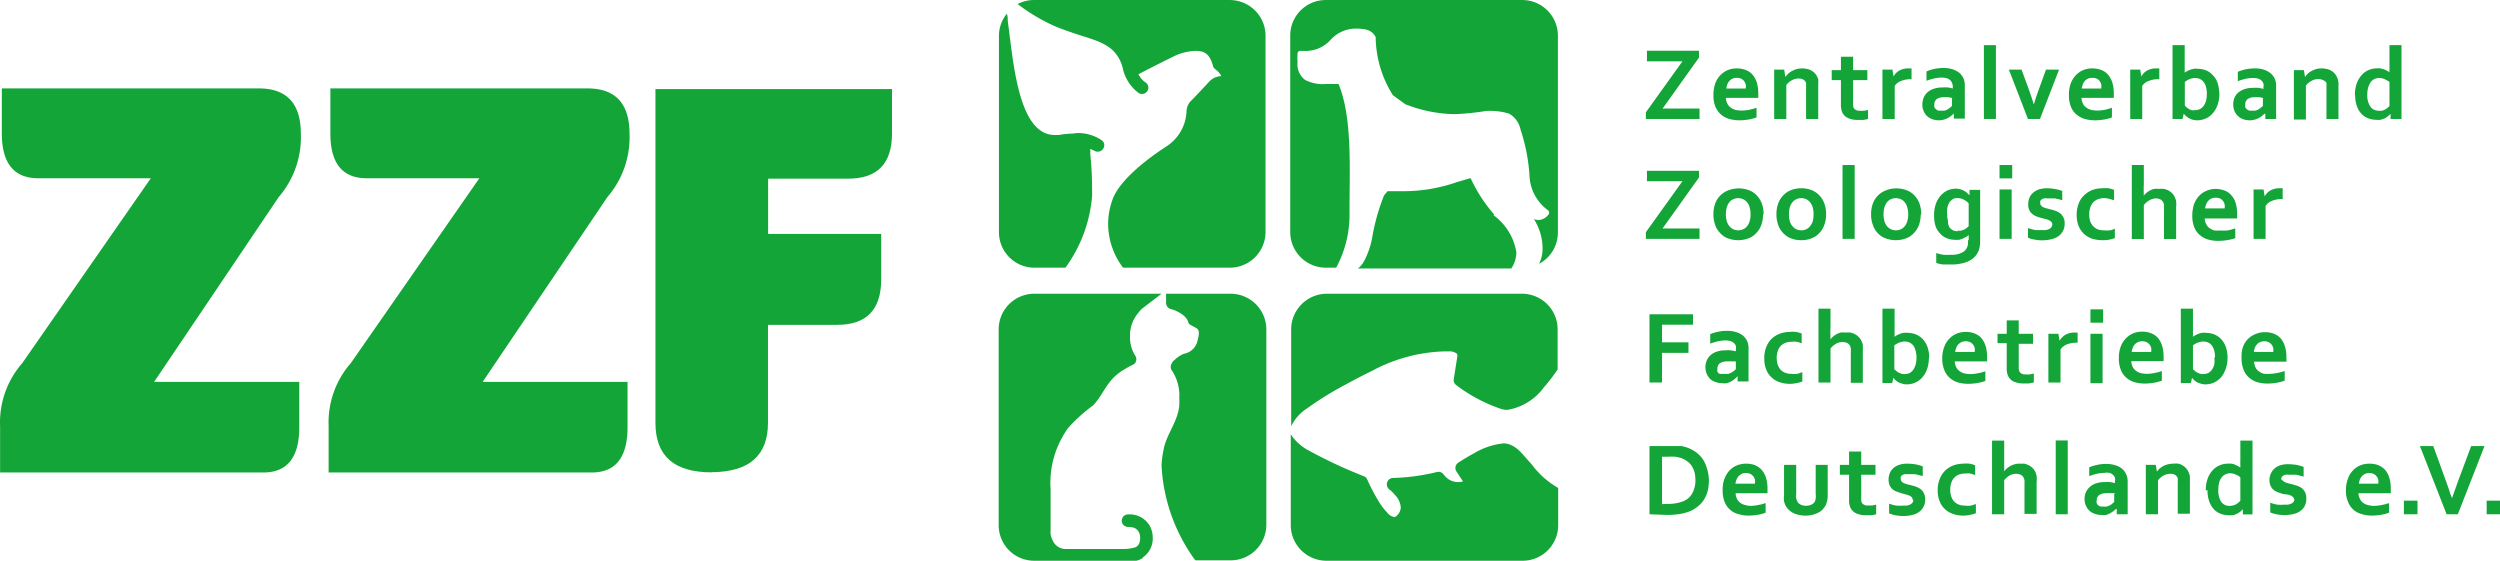 <?xml version="1.0" encoding="UTF-8" standalone="no"?>
<svg
   xmlns:dc="http://purl.org/dc/elements/1.1/"
   xmlns:cc="http://creativecommons.org/ns#"
   xmlns:rdf="http://www.w3.org/1999/02/22-rdf-syntax-ns#"
   xmlns:svg="http://www.w3.org/2000/svg"
   xmlns="http://www.w3.org/2000/svg"
   xmlns:sodipodi="http://sodipodi.sourceforge.net/DTD/sodipodi-0.dtd"
   xmlns:inkscape="http://www.inkscape.org/namespaces/inkscape"
   id="Ebene_1"
   data-name="Ebene 1"
   viewBox="0 0 250 56.062"
   version="1.1"
   sodipodi:docname="zzf-logo-n.svg"
   width="250"
   height="56.062"
   inkscape:version="0.92.3 (2405546, 2018-03-11)">
  <sodipodi:namedview
     pagecolor="#ffffff"
     bordercolor="#666666"
     borderopacity="1"
     objecttolerance="10"
     gridtolerance="10"
     guidetolerance="10"
     inkscape:pageopacity="0"
     inkscape:pageshadow="2"
     inkscape:window-width="1920"
     inkscape:window-height="1025"
     id="namedview1937"
     showgrid="false"
     fit-margin-top="0"
     fit-margin-left="0"
     fit-margin-right="0"
     fit-margin-bottom="0"
     inkscape:zoom="1.5331253"
     inkscape:cx="68.161422"
     inkscape:cy="17.516618"
     inkscape:window-x="2560"
     inkscape:window-y="27"
     inkscape:window-maximized="1"
     inkscape:current-layer="Ebene_1" />
  <defs
     id="defs1748">
    <style
       id="style1701">.cls-1{fill:none;}.cls-2{fill:#13a538;}.cls-3{clip-path:url(#clip-path);}.cls-4{fill:#fff;}.cls-5{clip-path:url(#clip-path-3);}.cls-6{clip-path:url(#clip-path-4);}.cls-7{clip-path:url(#clip-path-6);}.cls-8{clip-path:url(#clip-path-7);}.cls-9{clip-path:url(#clip-path-9);}.cls-10{clip-path:url(#clip-path-10);}.cls-11{clip-path:url(#clip-path-11);}.cls-12{clip-path:url(#clip-path-12);}.cls-13{clip-path:url(#clip-path-13);}.cls-14{clip-path:url(#clip-path-14);}.cls-15{clip-path:url(#clip-path-15);}.cls-16{clip-path:url(#clip-path-16);}.cls-17{clip-path:url(#clip-path-17);}.cls-18{clip-path:url(#clip-path-18);}</style>
  </defs>
  <g
     id="g2549"
     transform="matrix(1.335,0,0,1.335,0.009,-19.061)">
    <polygon
       id="polygon1750"
       points="123.28,23.19 123.28,22.69 126.02,18.87 123.36,18.87 123.36,18.08 127.26,18.08 127.26,18.59 124.53,22.41 127.3,22.41 127.3,23.19 "
       class="cls-2"
       style="fill:#13a538" />
    <path
       id="path1752"
       transform="translate(-1,-0.72)"
       d="m 131.07,20.83 a 0.73,0.73 0 0 0 -0.3,0.06 0.66,0.66 0 0 0 -0.23,0.17 0.76,0.76 0 0 0 -0.16,0.26 1,1 0 0 0 -0.07,0.31 h 1.45 a 1,1 0 0 0 0,-0.31 0.9,0.9 0 0 0 -0.13,-0.26 0.62,0.62 0 0 0 -0.22,-0.17 0.67,0.67 0 0 0 -0.3,-0.06 z m 0.36,2.45 a 3.51,3.51 0 0 0 0.55,-0.05 4.31,4.31 0 0 0 0.59,-0.16 v 0.72 a 2.46,2.46 0 0 1 -0.54,0.15 3.84,3.84 0 0 1 -0.76,0.07 2.94,2.94 0 0 1 -0.74,-0.1 1.68,1.68 0 0 1 -0.62,-0.33 1.7,1.7 0 0 1 -0.42,-0.58 2.26,2.26 0 0 1 -0.15,-0.87 2.68,2.68 0 0 1 0.14,-0.89 1.83,1.83 0 0 1 0.39,-0.62 1.74,1.74 0 0 1 0.56,-0.38 1.82,1.82 0 0 1 0.65,-0.12 1.93,1.93 0 0 1 0.65,0.11 1.25,1.25 0 0 1 0.51,0.33 1.55,1.55 0 0 1 0.34,0.59 2.75,2.75 0 0 1 0.12,0.86 c 0,0.12 0,0.23 0,0.32 h -2.43 a 1,1 0 0 0 0.12,0.44 0.71,0.71 0 0 0 0.25,0.29 1,1 0 0 0 0.36,0.17 2,2 0 0 0 0.44,0.05 z"
       class="cls-2"
       inkscape:connector-curvature="0"
       style="fill:#13a538" />
    <path
       id="path1754"
       transform="translate(-1,-0.72)"
       d="m 134.76,20.73 v 0 a 1.37,1.37 0 0 1 0.2,-0.23 1.15,1.15 0 0 1 0.28,-0.19 1.73,1.73 0 0 1 0.34,-0.14 1.84,1.84 0 0 1 0.41,-0.05 1.74,1.74 0 0 1 0.39,0.05 1,1 0 0 1 0.34,0.14 1,1 0 0 1 0.28,0.25 1.43,1.43 0 0 1 0.19,0.37 1.09,1.09 0 0 1 0,0.26 2.88,2.88 0 0 1 0,0.32 v 2.4 h -0.91 v -2.26 a 1.85,1.85 0 0 0 0,-0.25 0.9,0.9 0 0 0 0,-0.19 0.48,0.48 0 0 0 -0.21,-0.25 0.71,0.71 0 0 0 -0.34,-0.08 1,1 0 0 0 -0.51,0.13 1.19,1.19 0 0 0 -0.42,0.36 v 2.54 h -0.91 v -3.7 h 0.75 l 0.08,0.52 z"
       class="cls-2"
       inkscape:connector-curvature="0"
       style="fill:#13a538" />
    <path
       id="path1756"
       transform="translate(-1,-0.72)"
       d="m 140.92,23.91 a 2.56,2.56 0 0 1 -0.36,0.07 h -0.4 a 1.66,1.66 0 0 1 -0.76,-0.15 0.86,0.86 0 0 1 -0.42,-0.44 1.34,1.34 0 0 1 -0.09,-0.55 V 21 h -0.69 v -0.75 h 0.69 v -1 h 0.91 v 1 h 1.07 V 21 h -1.07 v 1.8 a 0.63,0.63 0 0 0 0.06,0.31 0.51,0.51 0 0 0 0.46,0.18 1.63,1.63 0 0 0 0.31,0 1.36,1.36 0 0 0 0.29,-0.06 v 0.75 z"
       class="cls-2"
       inkscape:connector-curvature="0"
       style="fill:#13a538" />
    <path
       id="path1758"
       transform="translate(-1,-0.72)"
       d="m 144.22,20.93 h -0.08 a 1.83,1.83 0 0 0 -0.73,0.13 1,1 0 0 0 -0.49,0.37 v 2.48 H 142 v -3.7 h 0.75 l 0.08,0.52 v 0 a 1.12,1.12 0 0 1 0.44,-0.45 1.38,1.38 0 0 1 0.67,-0.16 h 0.24 v 0.79 z"
       class="cls-2"
       inkscape:connector-curvature="0"
       style="fill:#13a538" />
    <path
       id="path1760"
       transform="translate(-1,-0.72)"
       d="m 147.25,22.34 -0.3,-0.06 a 1.94,1.94 0 0 0 -0.34,0 0.93,0.93 0 0 0 -0.53,0.13 0.47,0.47 0 0 0 -0.19,0.4 0.72,0.72 0 0 0 0,0.22 0.61,0.61 0 0 0 0.12,0.15 0.4,0.4 0 0 0 0.18,0.1 0.66,0.66 0 0 0 0.21,0 1.09,1.09 0 0 0 0.26,0 0.85,0.85 0 0 0 0.22,-0.09 l 0.19,-0.13 0.14,-0.13 v -0.56 z m 0.07,1.18 v 0 a 1,1 0 0 1 -0.18,0.16 1.42,1.42 0 0 1 -0.55,0.28 1.36,1.36 0 0 1 -0.36,0.05 1.53,1.53 0 0 1 -0.49,-0.08 1.22,1.22 0 0 1 -0.4,-0.24 1.05,1.05 0 0 1 -0.25,-0.37 1.15,1.15 0 0 1 -0.1,-0.5 1.32,1.32 0 0 1 0.11,-0.53 1.08,1.08 0 0 1 0.3,-0.4 1.41,1.41 0 0 1 0.47,-0.25 1.89,1.89 0 0 1 0.6,-0.09 2.94,2.94 0 0 1 0.44,0 2.45,2.45 0 0 1 0.36,0.08 v -0.15 a 0.7,0.7 0 0 0 -0.05,-0.25 0.48,0.48 0 0 0 -0.14,-0.22 0.76,0.76 0 0 0 -0.25,-0.15 1.4,1.4 0 0 0 -0.38,-0.05 2.51,2.51 0 0 0 -0.55,0.06 4,4 0 0 0 -0.6,0.18 v -0.7 a 2.91,2.91 0 0 1 0.59,-0.19 3.51,3.51 0 0 1 0.66,-0.07 2.17,2.17 0 0 1 0.71,0.1 1.76,1.76 0 0 1 0.51,0.27 1.31,1.31 0 0 1 0.3,0.41 1.27,1.27 0 0 1 0.1,0.52 v 1.39 c 0,0.25 0,0.46 0,0.63 0,0.17 0,0.34 0,0.47 h -0.82 v -0.39 z"
       class="cls-2"
       inkscape:connector-curvature="0"
       style="fill:#13a538" />
    <polygon
       id="polygon1762"
       points="148.6,17.66 149.5,17.66 149.5,23.19 148.6,23.19 "
       class="cls-2"
       style="fill:#13a538" />
    <path
       id="path1764"
       transform="translate(-1,-0.72)"
       d="m 155.23,20.21 -1.43,3.7 h -0.9 l -1.43,-3.7 h 0.95 l 0.52,1.42 c 0.14,0.39 0.28,0.79 0.4,1.19 v 0 q 0.15,-0.53 0.39,-1.17 l 0.52,-1.44 z"
       class="cls-2"
       inkscape:connector-curvature="0"
       style="fill:#13a538" />
    <path
       id="path1766"
       transform="translate(-1,-0.72)"
       d="m 157.7,20.83 a 0.75,0.75 0 0 0 -0.31,0.06 0.91,0.91 0 0 0 -0.23,0.17 0.93,0.93 0 0 0 -0.15,0.26 1.41,1.41 0 0 0 -0.08,0.31 h 1.46 a 1,1 0 0 0 0,-0.31 0.71,0.71 0 0 0 -0.13,-0.26 0.51,0.51 0 0 0 -0.21,-0.17 0.73,0.73 0 0 0 -0.3,-0.06 z m 0.36,2.45 a 3.51,3.51 0 0 0 0.55,-0.05 4.18,4.18 0 0 0 0.58,-0.16 v 0.72 a 2.19,2.19 0 0 1 -0.53,0.15 3.84,3.84 0 0 1 -0.76,0.07 2.94,2.94 0 0 1 -0.74,-0.1 1.68,1.68 0 0 1 -0.62,-0.33 1.47,1.47 0 0 1 -0.42,-0.58 2.26,2.26 0 0 1 -0.15,-0.87 2.45,2.45 0 0 1 0.14,-0.89 1.83,1.83 0 0 1 0.39,-0.62 1.64,1.64 0 0 1 0.56,-0.38 1.82,1.82 0 0 1 0.65,-0.12 1.93,1.93 0 0 1 0.65,0.11 1.25,1.25 0 0 1 0.51,0.33 1.7,1.7 0 0 1 0.34,0.59 2.75,2.75 0 0 1 0.12,0.86 c 0,0.12 0,0.23 0,0.32 h -2.42 a 1.14,1.14 0 0 0 0.11,0.44 0.81,0.81 0 0 0 0.26,0.29 1,1 0 0 0 0.36,0.17 2,2 0 0 0 0.44,0.05 z"
       class="cls-2"
       inkscape:connector-curvature="0"
       style="fill:#13a538" />
    <path
       id="path1768"
       transform="translate(-1,-0.72)"
       d="m 162.76,20.93 h -0.08 a 1.83,1.83 0 0 0 -0.73,0.13 1,1 0 0 0 -0.49,0.37 v 2.48 h -0.9 v -3.7 h 0.75 l 0.08,0.52 v 0 a 1.12,1.12 0 0 1 0.44,-0.45 1.38,1.38 0 0 1 0.67,-0.16 h 0.24 v 0.79 z"
       class="cls-2"
       inkscape:connector-curvature="0"
       style="fill:#13a538" />
    <path
       id="path1770"
       transform="translate(-1,-0.72)"
       d="m 166.3,22.05 a 2.08,2.08 0 0 0 -0.08,-0.6 0.91,0.91 0 0 0 -0.22,-0.38 0.74,0.74 0 0 0 -0.28,-0.18 1,1 0 0 0 -0.3,-0.05 1.19,1.19 0 0 0 -0.4,0.08 1.51,1.51 0 0 0 -0.37,0.22 v 1.77 l 0.13,0.13 0.17,0.12 a 0.85,0.85 0 0 0 0.22,0.09 0.86,0.86 0 0 0 0.24,0 0.8,0.8 0 0 0 0.39,-0.09 0.86,0.86 0 0 0 0.28,-0.26 1.39,1.39 0 0 0 0.17,-0.39 2.57,2.57 0 0 0 0.05,-0.5 z M 167.24,22 a 2.48,2.48 0 0 1 -0.15,0.89 1.8,1.8 0 0 1 -0.38,0.63 1.38,1.38 0 0 1 -0.53,0.37 1.52,1.52 0 0 1 -0.59,0.12 1.38,1.38 0 0 1 -0.37,-0.05 1.69,1.69 0 0 1 -0.3,-0.13 1.92,1.92 0 0 1 -0.21,-0.16 l -0.14,-0.15 v 0 l -0.09,0.39 h -0.75 c 0,-0.11 0,-0.24 0,-0.4 v -5.13 h 0.91 v 1.54 c 0,0.11 0,0.21 0,0.31 v 0.21 0 l 0.19,-0.12 0.22,-0.1 0.27,-0.07 a 1.36,1.36 0 0 1 0.29,0 1.83,1.83 0 0 1 0.61,0.11 1.46,1.46 0 0 1 0.51,0.35 1.53,1.53 0 0 1 0.37,0.59 2.63,2.63 0 0 1 0.13,0.83 z"
       class="cls-2"
       inkscape:connector-curvature="0"
       style="fill:#13a538" />
    <path
       id="path1772"
       transform="translate(-1,-0.72)"
       d="m 170.54,22.34 -0.3,-0.06 a 1.94,1.94 0 0 0 -0.34,0 0.93,0.93 0 0 0 -0.53,0.13 0.47,0.47 0 0 0 -0.19,0.4 0.72,0.72 0 0 0 0,0.22 0.44,0.44 0 0 0 0.12,0.15 0.4,0.4 0 0 0 0.18,0.1 0.66,0.66 0 0 0 0.21,0 1.17,1.17 0 0 0 0.26,0 0.85,0.85 0 0 0 0.22,-0.09 l 0.19,-0.13 0.14,-0.13 v -0.56 z m 0.07,1.18 v 0 a 1.45,1.45 0 0 1 -0.18,0.16 1.43,1.43 0 0 1 -0.24,0.16 1.66,1.66 0 0 1 -0.31,0.12 1.36,1.36 0 0 1 -0.36,0.05 1.64,1.64 0 0 1 -0.5,-0.08 1.28,1.28 0 0 1 -0.39,-0.24 1.23,1.23 0 0 1 -0.26,-0.37 1.38,1.38 0 0 1 0,-1 1.08,1.08 0 0 1 0.3,-0.4 1.41,1.41 0 0 1 0.47,-0.25 1.89,1.89 0 0 1 0.6,-0.09 2.94,2.94 0 0 1 0.44,0 2.78,2.78 0 0 1 0.36,0.08 v -0.15 a 0.7,0.7 0 0 0 0,-0.25 0.59,0.59 0 0 0 -0.14,-0.22 0.76,0.76 0 0 0 -0.25,-0.15 1.4,1.4 0 0 0 -0.38,-0.05 2.67,2.67 0 0 0 -0.56,0.06 4.29,4.29 0 0 0 -0.59,0.18 v -0.7 a 2.91,2.91 0 0 1 0.59,-0.19 3.51,3.51 0 0 1 0.66,-0.07 2.17,2.17 0 0 1 0.71,0.1 1.58,1.58 0 0 1 0.5,0.27 1.2,1.2 0 0 1 0.31,0.41 1.27,1.27 0 0 1 0.1,0.52 v 1.39 c 0,0.25 0,0.46 0,0.63 0,0.17 0,0.34 0,0.47 h -0.81 v -0.39 z"
       class="cls-2"
       inkscape:connector-curvature="0"
       style="fill:#13a538" />
    <path
       id="path1774"
       transform="translate(-1,-0.72)"
       d="m 173.68,20.73 v 0 a 1.37,1.37 0 0 1 0.2,-0.23 1.15,1.15 0 0 1 0.28,-0.19 1.73,1.73 0 0 1 0.34,-0.14 1.77,1.77 0 0 1 0.41,-0.05 1.74,1.74 0 0 1 0.39,0.05 1,1 0 0 1 0.34,0.14 1,1 0 0 1 0.28,0.25 1.43,1.43 0 0 1 0.19,0.37 2,2 0 0 1 0.05,0.26 3.11,3.11 0 0 1 0,0.32 v 2.4 h -0.9 v -2.26 c 0,-0.1 0,-0.18 0,-0.25 a 0.9,0.9 0 0 0 0,-0.19 A 0.48,0.48 0 0 0 175,21 a 0.71,0.71 0 0 0 -0.34,-0.08 1,1 0 0 0 -0.51,0.13 1.31,1.31 0 0 0 -0.43,0.36 v 2.54 h -0.9 v -3.7 h 0.75 l 0.08,0.52 z"
       class="cls-2"
       inkscape:connector-curvature="0"
       style="fill:#13a538" />
    <path
       id="path1776"
       transform="translate(-1,-0.72)"
       d="m 179.17,23.29 a 0.69,0.69 0 0 0 0.25,0 0.92,0.92 0 0 0 0.23,-0.09 0.91,0.91 0 0 0 0.19,-0.13 0.89,0.89 0 0 0 0.14,-0.13 v -1.8 a 2.12,2.12 0 0 0 -0.36,-0.21 1,1 0 0 0 -0.42,-0.09 0.89,0.89 0 0 0 -0.3,0.06 0.82,0.82 0 0 0 -0.28,0.19 1.29,1.29 0 0 0 -0.21,0.39 1.81,1.81 0 0 0 -0.09,0.62 1.47,1.47 0 0 0 0.22,0.87 0.73,0.73 0 0 0 0.63,0.32 z m -1.78,-1.15 a 2.61,2.61 0 0 1 0.13,-0.87 1.92,1.92 0 0 1 0.37,-0.64 1.37,1.37 0 0 1 0.52,-0.38 1.5,1.5 0 0 1 0.62,-0.13 1.36,1.36 0 0 1 0.29,0 l 0.25,0.07 0.22,0.1 0.19,0.12 v 0 a 1.22,1.22 0 0 1 0,-0.21 v -1.82 h 0.9 v 4.43 c 0,0.25 0,0.46 0,0.63 0,0.17 0,0.34 0,0.47 h -0.82 v -0.39 0 a 1.84,1.84 0 0 1 -0.2,0.19 1.43,1.43 0 0 1 -0.24,0.16 l -0.3,0.1 a 1.34,1.34 0 0 1 -0.35,0 1.58,1.58 0 0 1 -0.58,-0.11 1.36,1.36 0 0 1 -0.5,-0.33 1.58,1.58 0 0 1 -0.35,-0.58 2.45,2.45 0 0 1 -0.13,-0.85 z"
       class="cls-2"
       inkscape:connector-curvature="0"
       style="fill:#13a538" />
    <polygon
       id="polygon1778"
       points="123.28,32.17 123.28,31.67 126.02,27.85 123.36,27.85 123.36,27.07 127.26,27.07 127.26,27.57 124.53,31.39 127.3,31.39 127.3,32.17 "
       class="cls-2"
       style="fill:#13a538" />
    <path
       id="path1780"
       transform="translate(-1,-0.72)"
       d="m 132.12,31.05 a 1.64,1.64 0 0 0 -0.07,-0.52 0.91,0.91 0 0 0 -0.19,-0.38 0.8,0.8 0 0 0 -0.29,-0.23 1,1 0 0 0 -0.37,-0.08 0.87,0.87 0 0 0 -0.37,0.08 0.76,0.76 0 0 0 -0.3,0.23 1.23,1.23 0 0 0 -0.19,0.38 2,2 0 0 0 -0.07,0.52 2,2 0 0 0 0.07,0.52 1,1 0 0 0 0.2,0.37 0.8,0.8 0 0 0 0.29,0.23 0.91,0.91 0 0 0 0.37,0.08 0.87,0.87 0 0 0 0.37,-0.08 0.73,0.73 0 0 0 0.29,-0.23 0.87,0.87 0 0 0 0.19,-0.37 1.68,1.68 0 0 0 0.07,-0.52 z m 0.94,0 a 2.47,2.47 0 0 1 -0.13,0.79 1.66,1.66 0 0 1 -0.38,0.61 1.41,1.41 0 0 1 -0.58,0.4 2.22,2.22 0 0 1 -1.55,0 1.47,1.47 0 0 1 -0.58,-0.4 1.52,1.52 0 0 1 -0.37,-0.61 2.22,2.22 0 0 1 -0.13,-0.79 2.28,2.28 0 0 1 0.13,-0.8 1.67,1.67 0 0 1 1,-1 2.19,2.19 0 0 1 1.54,0 1.54,1.54 0 0 1 0.59,0.4 1.78,1.78 0 0 1 0.37,0.61 2.28,2.28 0 0 1 0.13,0.8 z"
       class="cls-2"
       inkscape:connector-curvature="0"
       style="fill:#13a538" />
    <path
       id="path1782"
       transform="translate(-1,-0.72)"
       d="m 136.84,31.05 a 2,2 0 0 0 -0.06,-0.52 1.24,1.24 0 0 0 -0.2,-0.38 0.8,0.8 0 0 0 -0.29,-0.23 0.91,0.91 0 0 0 -0.37,-0.08 0.87,0.87 0 0 0 -0.37,0.08 0.73,0.73 0 0 0 -0.29,0.23 1.06,1.06 0 0 0 -0.2,0.38 2,2 0 0 0 -0.06,0.52 2.06,2.06 0 0 0 0.06,0.52 1,1 0 0 0 0.2,0.37 0.8,0.8 0 0 0 0.29,0.23 0.91,0.91 0 0 0 0.37,0.08 0.87,0.87 0 0 0 0.37,-0.08 0.73,0.73 0 0 0 0.29,-0.23 1.18,1.18 0 0 0 0.2,-0.37 2.06,2.06 0 0 0 0.06,-0.52 z m 0.94,0 a 2.22,2.22 0 0 1 -0.13,0.79 1.78,1.78 0 0 1 -0.37,0.61 1.51,1.51 0 0 1 -0.59,0.4 2.07,2.07 0 0 1 -0.77,0.14 2.13,2.13 0 0 1 -0.78,-0.14 1.47,1.47 0 0 1 -0.58,-0.4 1.52,1.52 0 0 1 -0.37,-0.61 2.22,2.22 0 0 1 -0.13,-0.79 2.28,2.28 0 0 1 0.13,-0.8 1.78,1.78 0 0 1 0.37,-0.61 1.62,1.62 0 0 1 0.59,-0.4 2.07,2.07 0 0 1 0.77,-0.14 2.13,2.13 0 0 1 0.78,0.14 1.59,1.59 0 0 1 0.58,0.4 1.64,1.64 0 0 1 0.37,0.61 2.28,2.28 0 0 1 0.13,0.8 z"
       class="cls-2"
       inkscape:connector-curvature="0"
       style="fill:#13a538" />
    <polygon
       id="polygon1784"
       points="138.01,26.64 138.92,26.64 138.92,32.17 138.01,32.17 "
       class="cls-2"
       style="fill:#13a538" />
    <path
       id="path1786"
       transform="translate(-1,-0.72)"
       d="m 143.93,31.05 a 1.64,1.64 0 0 0 -0.07,-0.52 1,1 0 0 0 -0.19,-0.38 0.8,0.8 0 0 0 -0.29,-0.23 1,1 0 0 0 -0.38,-0.08 1,1 0 0 0 -0.37,0.08 0.8,0.8 0 0 0 -0.29,0.23 1.23,1.23 0 0 0 -0.19,0.38 2,2 0 0 0 -0.07,0.52 2,2 0 0 0 0.07,0.52 1.17,1.17 0 0 0 0.19,0.37 0.93,0.93 0 0 0 0.3,0.23 0.91,0.91 0 0 0 0.37,0.08 0.87,0.87 0 0 0 0.37,-0.08 0.8,0.8 0 0 0 0.29,-0.23 1,1 0 0 0 0.19,-0.37 1.68,1.68 0 0 0 0.07,-0.52 z m 0.94,0 a 2.47,2.47 0 0 1 -0.13,0.79 1.66,1.66 0 0 1 -0.38,0.61 1.47,1.47 0 0 1 -0.58,0.4 2.22,2.22 0 0 1 -1.55,0 1.51,1.51 0 0 1 -0.59,-0.4 1.62,1.62 0 0 1 -0.36,-0.61 2.22,2.22 0 0 1 -0.13,-0.79 2.28,2.28 0 0 1 0.13,-0.8 1.67,1.67 0 0 1 1,-1 2,2 0 0 1 0.76,-0.14 2.13,2.13 0 0 1 0.78,0.14 1.62,1.62 0 0 1 0.59,0.4 1.78,1.78 0 0 1 0.37,0.61 2.53,2.53 0 0 1 0.13,0.8 z"
       class="cls-2"
       inkscape:connector-curvature="0"
       style="fill:#13a538" />
    <path
       id="path1788"
       transform="translate(-1,-0.72)"
       d="m 147.65,32.27 a 0.75,0.75 0 0 0 0.26,0 l 0.23,-0.08 0.18,-0.12 0.14,-0.13 v -1.7 a 1,1 0 0 0 -0.36,-0.28 0.89,0.89 0 0 0 -0.45,-0.12 h -0.18 a 0.89,0.89 0 0 0 -0.19,0.07 1.19,1.19 0 0 0 -0.18,0.15 0.71,0.71 0 0 0 -0.15,0.22 1.59,1.59 0 0 0 -0.1,0.33 2,2 0 0 0 0,0.45 1.83,1.83 0 0 0 0.06,0.49 1,1 0 0 0 0.09,0.45 0.85,0.85 0 0 0 0.26,0.24 0.87,0.87 0 0 0 0.37,0.08 z m 0.81,0.72 V 32.8 a 1.34,1.34 0 0 0 0,-0.19 v 0 l -0.2,0.14 -0.24,0.12 a 1.84,1.84 0 0 1 -0.28,0.09 1.73,1.73 0 0 1 -0.32,0 1.66,1.66 0 0 1 -0.58,-0.11 1.22,1.22 0 0 1 -0.49,-0.33 A 1.59,1.59 0 0 1 146,32 a 2.43,2.43 0 0 1 -0.13,-0.86 2.57,2.57 0 0 1 0.13,-0.87 1.94,1.94 0 0 1 0.37,-0.63 1.55,1.55 0 0 1 0.51,-0.38 1.62,1.62 0 0 1 0.6,-0.13 1.23,1.23 0 0 1 0.61,0.15 1.26,1.26 0 0 1 0.43,0.36 v 0 -0.42 h 0.8 V 33 a 2.9,2.9 0 0 1 -0.05,0.56 1.52,1.52 0 0 1 -0.16,0.41 1.39,1.39 0 0 1 -0.31,0.37 1.89,1.89 0 0 1 -0.44,0.26 2.05,2.05 0 0 1 -0.53,0.15 3,3 0 0 1 -0.61,0.06 h -0.36 -0.33 l -0.29,-0.05 -0.21,-0.07 v -0.74 a 2.93,2.93 0 0 0 0.53,0.13 3.6,3.6 0 0 0 0.58,0 1.57,1.57 0 0 0 0.94,-0.23 0.81,0.81 0 0 0 0.33,-0.71 V 33 Z"
       class="cls-2"
       inkscape:connector-curvature="0"
       style="fill:#13a538" />
    <path
       id="path1790"
       transform="translate(-1,-0.72)"
       d="m 150.77,29.19 h 0.91 v 3.7 h -0.91 z m 0,-1.83 h 0.95 v 1 h -0.95 z"
       class="cls-2"
       inkscape:connector-curvature="0"
       style="fill:#13a538" />
    <path
       id="path1792"
       transform="translate(-1,-0.72)"
       d="m 154.73,31.82 a 0.29,0.29 0 0 0 -0.07,-0.19 0.59,0.59 0 0 0 -0.18,-0.13 0.92,0.92 0 0 0 -0.25,-0.09 l -0.3,-0.08 a 2.52,2.52 0 0 1 -0.39,-0.12 1.13,1.13 0 0 1 -0.32,-0.19 0.72,0.72 0 0 1 -0.22,-0.29 0.88,0.88 0 0 1 -0.08,-0.42 1.27,1.27 0 0 1 0.11,-0.54 1,1 0 0 1 0.3,-0.37 1.32,1.32 0 0 1 0.44,-0.23 2.19,2.19 0 0 1 0.53,-0.07 3.13,3.13 0 0 1 0.63,0.06 2.66,2.66 0 0 1 0.54,0.14 V 30 l -0.26,-0.08 c -0.1,0 -0.19,-0.05 -0.29,-0.06 h -0.28 -0.27 a 1.1,1.1 0 0 0 -0.27,0 0.49,0.49 0 0 0 -0.18,0.08 0.29,0.29 0 0 0 -0.1,0.12 0.32,0.32 0 0 0 0,0.14 0.27,0.27 0 0 0 0.07,0.2 0.4,0.4 0 0 0 0.18,0.13 1.21,1.21 0 0 0 0.25,0.08 l 0.26,0.07 a 3.18,3.18 0 0 1 0.38,0.11 1.11,1.11 0 0 1 0.34,0.18 0.91,0.91 0 0 1 0.25,0.3 0.94,0.94 0 0 1 0.1,0.47 1.2,1.2 0 0 1 -0.12,0.55 1.23,1.23 0 0 1 -0.33,0.39 1.5,1.5 0 0 1 -0.51,0.23 A 3.24,3.24 0 0 1 154,33 3,3 0 0 1 153.37,32.94 1.64,1.64 0 0 1 152.9,32.8 v -0.72 a 3.53,3.53 0 0 0 0.55,0.15 4.26,4.26 0 0 0 0.47,0 1.58,1.58 0 0 0 0.32,0 0.92,0.92 0 0 0 0.25,-0.08 0.42,0.42 0 0 0 0.16,-0.13 0.35,0.35 0 0 0 0.07,-0.2 z"
       class="cls-2"
       inkscape:connector-curvature="0"
       style="fill:#13a538" />
    <path
       id="path1794"
       transform="translate(-1,-0.72)"
       d="m 159.46,32.81 a 2.36,2.36 0 0 1 -1,0.18 2.67,2.67 0 0 1 -0.75,-0.11 1.79,1.79 0 0 1 -0.6,-0.35 1.69,1.69 0 0 1 -0.41,-0.59 2.17,2.17 0 0 1 -0.15,-0.84 2.27,2.27 0 0 1 0.17,-0.91 1.63,1.63 0 0 1 0.45,-0.62 1.79,1.79 0 0 1 0.61,-0.36 2.3,2.3 0 0 1 0.68,-0.11 2.42,2.42 0 0 1 0.47,0 2.32,2.32 0 0 1 0.42,0.12 V 30 l -0.36,-0.11 a 1.68,1.68 0 0 0 -0.4,-0.05 1.42,1.42 0 0 0 -0.42,0.07 1,1 0 0 0 -0.35,0.21 1.08,1.08 0 0 0 -0.24,0.39 1.59,1.59 0 0 0 -0.09,0.57 1.7,1.7 0 0 0 0.06,0.46 1.12,1.12 0 0 0 0.21,0.37 1,1 0 0 0 0.33,0.25 1.22,1.22 0 0 0 0.49,0.09 2.14,2.14 0 0 0 0.45,0 c 0.13,0 0.26,-0.08 0.38,-0.12 v 0.73 z"
       class="cls-2"
       inkscape:connector-curvature="0"
       style="fill:#13a538" />
    <path
       id="path1796"
       transform="translate(-1,-0.72)"
       d="m 161.57,28.87 v 0.47 a 2.9,2.9 0 0 1 0,0.34 v 0 c 0,-0.07 0.12,-0.14 0.19,-0.22 a 1.51,1.51 0 0 1 0.26,-0.18 1.34,1.34 0 0 1 0.32,-0.13 1.54,1.54 0 0 1 0.39,0 1.47,1.47 0 0 1 0.36,0 1.21,1.21 0 0 1 0.32,0.11 1.31,1.31 0 0 1 0.28,0.2 1,1 0 0 1 0.2,0.29 1.17,1.17 0 0 1 0.11,0.33 2.68,2.68 0 0 1 0,0.45 v 2.37 h -0.91 v -2.26 a 1.91,1.91 0 0 0 0,-0.28 0.48,0.48 0 0 0 -0.05,-0.19 0.49,0.49 0 0 0 -0.23,-0.24 0.74,0.74 0 0 0 -0.34,-0.07 1,1 0 0 0 -0.47,0.14 1.39,1.39 0 0 0 -0.42,0.36 v 2.54 h -0.9 v -5.54 h 0.9 v 1.51 z"
       class="cls-2"
       inkscape:connector-curvature="0"
       style="fill:#13a538" />
    <path
       id="path1798"
       transform="translate(-1,-0.72)"
       d="m 166.94,29.81 a 0.73,0.73 0 0 0 -0.3,0.06 0.66,0.66 0 0 0 -0.23,0.17 0.87,0.87 0 0 0 -0.16,0.26 1.41,1.41 0 0 0 -0.08,0.31 h 1.46 a 1,1 0 0 0 0,-0.31 0.64,0.64 0 0 0 -0.13,-0.26 0.51,0.51 0 0 0 -0.21,-0.17 0.67,0.67 0 0 0 -0.3,-0.06 z m 0.36,2.45 a 3.51,3.51 0 0 0 0.55,0 3.83,3.83 0 0 0 0.58,-0.16 v 0.73 a 2.28,2.28 0 0 1 -0.53,0.14 3.84,3.84 0 0 1 -0.76,0.07 2.55,2.55 0 0 1 -0.74,-0.1 1.61,1.61 0 0 1 -0.62,-0.33 1.47,1.47 0 0 1 -0.42,-0.58 2.26,2.26 0 0 1 -0.15,-0.87 2.68,2.68 0 0 1 0.14,-0.89 1.83,1.83 0 0 1 0.39,-0.62 1.56,1.56 0 0 1 0.56,-0.37 1.64,1.64 0 0 1 0.65,-0.13 1.93,1.93 0 0 1 0.65,0.11 1.18,1.18 0 0 1 0.51,0.34 1.44,1.44 0 0 1 0.34,0.58 2.79,2.79 0 0 1 0.12,0.86 c 0,0.13 0,0.23 0,0.32 h -2.43 a 1,1 0 0 0 0.12,0.44 0.71,0.71 0 0 0 0.25,0.29 1,1 0 0 0 0.36,0.17 2,2 0 0 0 0.44,0 z"
       class="cls-2"
       inkscape:connector-curvature="0"
       style="fill:#13a538" />
    <path
       id="path1800"
       transform="translate(-1,-0.72)"
       d="m 172,29.91 h -0.08 a 1.83,1.83 0 0 0 -0.73,0.13 1,1 0 0 0 -0.49,0.38 v 2.47 h -0.9 v -3.7 h 0.75 l 0.08,0.52 v 0 a 1.12,1.12 0 0 1 0.44,-0.45 1.38,1.38 0 0 1 0.67,-0.16 h 0.24 v 0.79 z"
       class="cls-2"
       inkscape:connector-curvature="0"
       style="fill:#13a538" />
    <polygon
       id="polygon1802"
       points="124.49,38.6 124.49,39.92 126.47,39.92 126.47,40.71 124.49,40.71 124.49,42.93 123.55,42.93 123.55,37.82 126.81,37.82 126.81,38.6 "
       class="cls-2"
       style="fill:#13a538" />
    <path
       id="path1804"
       transform="translate(-1,-0.72)"
       d="m 131,42.07 h -0.3 a 2,2 0 0 0 -0.34,0 1,1 0 0 0 -0.53,0.13 0.49,0.49 0 0 0 -0.19,0.41 0.51,0.51 0 0 0 0,0.22 0.42,0.42 0 0 0 0.11,0.15 0.51,0.51 0 0 0 0.25,0.02 0.66,0.66 0 0 0 0.21,0 1.09,1.09 0 0 0 0.26,0 l 0.22,-0.09 0.19,-0.13 0.14,-0.13 v -0.57 z m 0.07,1.19 v 0 a 1.45,1.45 0 0 1 -0.18,0.16 1.43,1.43 0 0 1 -0.24,0.16 1.66,1.66 0 0 1 -0.31,0.12 1.36,1.36 0 0 1 -0.36,0 1.3,1.3 0 0 1 -0.49,-0.09 1.05,1.05 0 0 1 -0.4,-0.23 1.26,1.26 0 0 1 -0.35,-0.87 1.29,1.29 0 0 1 0.11,-0.53 1.08,1.08 0 0 1 0.3,-0.4 1.25,1.25 0 0 1 0.47,-0.25 1.89,1.89 0 0 1 0.6,-0.09 2.94,2.94 0 0 1 0.44,0 l 0.36,0.07 v -0.14 a 0.75,0.75 0 0 0 0,-0.26 0.49,0.49 0 0 0 -0.14,-0.21 0.76,0.76 0 0 0 -0.25,-0.15 1.4,1.4 0 0 0 -0.38,-0.05 2.51,2.51 0 0 0 -0.55,0.06 4,4 0 0 0 -0.6,0.18 v -0.71 a 2.88,2.88 0 0 1 0.59,-0.18 2.84,2.84 0 0 1 0.66,-0.07 2.17,2.17 0 0 1 0.71,0.1 1.55,1.55 0 0 1 0.51,0.27 1.21,1.21 0 0 1 0.3,0.41 1.27,1.27 0 0 1 0.1,0.52 v 1.39 c 0,0.25 0,0.45 0,0.63 0,0.18 0,0.33 0,0.47 h -0.82 v -0.39 z"
       class="cls-2"
       inkscape:connector-curvature="0"
       style="fill:#13a538" />
    <path
       id="path1806"
       transform="translate(-1,-0.72)"
       d="m 136,43.57 a 1.77,1.77 0 0 1 -0.42,0.12 2.18,2.18 0 0 1 -0.52,0.06 2.27,2.27 0 0 1 -0.75,-0.12 1.51,1.51 0 0 1 -0.6,-0.35 1.49,1.49 0 0 1 -0.41,-0.59 2.09,2.09 0 0 1 -0.15,-0.83 2.16,2.16 0 0 1 0.17,-0.92 1.78,1.78 0 0 1 0.44,-0.62 1.91,1.91 0 0 1 0.62,-0.35 2.29,2.29 0 0 1 0.67,-0.11 2.45,2.45 0 0 1 0.48,0 2.58,2.58 0 0 1 0.42,0.12 v 0.74 a 1.9,1.9 0 0 0 -0.36,-0.12 1.78,1.78 0 0 0 -0.41,0 1.14,1.14 0 0 0 -0.41,0.07 1,1 0 0 0 -0.36,0.21 1,1 0 0 0 -0.24,0.38 1.64,1.64 0 0 0 -0.09,0.58 1.77,1.77 0 0 0 0.07,0.46 1.2,1.2 0 0 0 0.2,0.37 1,1 0 0 0 0.34,0.24 1.21,1.21 0 0 0 0.48,0.09 2,2 0 0 0 0.45,0 2.8,2.8 0 0 0 0.38,-0.13 v 0.74 z"
       class="cls-2"
       inkscape:connector-curvature="0"
       style="fill:#13a538" />
    <path
       id="path1808"
       transform="translate(-1,-0.72)"
       d="m 138.1,39.63 c 0,0.19 0,0.35 0,0.47 a 1.61,1.61 0 0 1 0,0.33 v 0 a 1.2,1.2 0 0 1 0.19,-0.21 1.51,1.51 0 0 1 0.26,-0.18 1.07,1.07 0 0 1 0.31,-0.13 1.62,1.62 0 0 1 0.4,0 2,2 0 0 1 0.35,0 1.61,1.61 0 0 1 0.33,0.12 1.05,1.05 0 0 1 0.27,0.2 0.9,0.9 0 0 1 0.21,0.29 1,1 0 0 1 0.11,0.32 3,3 0 0 1 0,0.45 v 2.38 h -0.9 v -2.28 a 2.16,2.16 0 0 0 0,-0.28 1.05,1.05 0 0 0 -0.05,-0.19 0.47,0.47 0 0 0 -0.23,-0.23 0.74,0.74 0 0 0 -0.34,-0.07 0.92,0.92 0 0 0 -0.49,0.13 1.47,1.47 0 0 0 -0.41,0.35 v 2.55 h -0.9 v -5.53 h 0.9 v 1.51 z"
       class="cls-2"
       inkscape:connector-curvature="0"
       style="fill:#13a538" />
    <path
       id="path1810"
       transform="translate(-1,-0.72)"
       d="m 144.55,41.78 a 1.7,1.7 0 0 0 -0.09,-0.59 0.91,0.91 0 0 0 -0.22,-0.39 0.75,0.75 0 0 0 -0.28,-0.17 1,1 0 0 0 -0.29,-0.05 1.24,1.24 0 0 0 -0.41,0.08 1.48,1.48 0 0 0 -0.37,0.21 v 1.78 a 0.77,0.77 0 0 0 0.13,0.12 0.83,0.83 0 0 0 0.18,0.13 l 0.21,0.09 a 1,1 0 0 0 0.63,-0.05 1,1 0 0 0 0.28,-0.26 1.39,1.39 0 0 0 0.17,-0.39 2,2 0 0 0 0.06,-0.51 z m 0.93,0 a 2.62,2.62 0 0 1 -0.14,0.88 2.09,2.09 0 0 1 -0.38,0.64 1.7,1.7 0 0 1 -0.53,0.37 1.61,1.61 0 0 1 -0.6,0.12 1.1,1.1 0 0 1 -0.37,-0.06 1.34,1.34 0 0 1 -0.3,-0.12 1.92,1.92 0 0 1 -0.21,-0.16 l -0.13,-0.15 v 0 l -0.09,0.39 H 142 c 0,-0.11 0,-0.24 0,-0.41 v -5.16 h 0.91 V 40 a 2,2 0 0 0 0,0.22 v 0 l 0.19,-0.12 0.22,-0.1 a 1.19,1.19 0 0 1 0.27,-0.07 1.39,1.39 0 0 1 0.3,0 1.81,1.81 0 0 1 0.6,0.11 1.49,1.49 0 0 1 0.52,0.35 1.64,1.64 0 0 1 0.36,0.59 2.33,2.33 0 0 1 0.13,0.83 z"
       class="cls-2"
       inkscape:connector-curvature="0"
       style="fill:#13a538" />
    <path
       id="path1812"
       transform="translate(-1,-0.72)"
       d="m 148.22,40.56 a 0.74,0.74 0 0 0 -0.31,0.07 0.76,0.76 0 0 0 -0.23,0.17 0.79,0.79 0 0 0 -0.15,0.25 1.09,1.09 0 0 0 -0.08,0.31 h 1.46 a 1.06,1.06 0 0 0 0,-0.31 0.75,0.75 0 0 0 -0.13,-0.25 0.68,0.68 0 0 0 -0.21,-0.17 0.73,0.73 0 0 0 -0.3,-0.07 z m 0.36,2.46 a 2.64,2.64 0 0 0 0.55,-0.06 3.1,3.1 0 0 0 0.58,-0.15 v 0.72 a 3.19,3.19 0 0 1 -0.54,0.15 4.54,4.54 0 0 1 -0.75,0.07 3.08,3.08 0 0 1 -0.75,-0.1 1.64,1.64 0 0 1 -0.61,-0.33 1.51,1.51 0 0 1 -0.42,-0.59 2.22,2.22 0 0 1 -0.16,-0.87 2.39,2.39 0 0 1 0.15,-0.88 1.69,1.69 0 0 1 0.39,-0.62 1.64,1.64 0 0 1 0.56,-0.38 1.82,1.82 0 0 1 0.65,-0.12 1.74,1.74 0 0 1 0.65,0.11 1.32,1.32 0 0 1 0.51,0.33 1.68,1.68 0 0 1 0.33,0.59 2.75,2.75 0 0 1 0.12,0.86 3.11,3.11 0 0 1 0,0.32 h -2.42 a 1.14,1.14 0 0 0 0.11,0.44 0.89,0.89 0 0 0 0.25,0.29 1.19,1.19 0 0 0 0.36,0.17 2.14,2.14 0 0 0 0.45,0.05 z"
       class="cls-2"
       inkscape:connector-curvature="0"
       style="fill:#13a538" />
    <path
       id="path1814"
       transform="translate(-1,-0.72)"
       d="m 153.34,43.65 -0.37,0.07 h -0.39 a 1.7,1.7 0 0 1 -0.77,-0.15 0.88,0.88 0 0 1 -0.41,-0.44 1.37,1.37 0 0 1 -0.09,-0.55 V 40.7 h -0.69 V 40 h 0.69 v -1 h 0.9 v 1 h 1.07 v 0.75 h -1.07 v 1.79 a 0.63,0.63 0 0 0 0.07,0.32 0.48,0.48 0 0 0 0.45,0.18 1.55,1.55 0 0 0 0.31,0 l 0.3,-0.06 v 0.75 z"
       class="cls-2"
       inkscape:connector-curvature="0"
       style="fill:#13a538" />
    <path
       id="path1816"
       transform="translate(-1,-0.72)"
       d="m 156.63,40.67 h -0.07 a 2,2 0 0 0 -0.73,0.12 1.05,1.05 0 0 0 -0.49,0.38 v 2.48 h -0.91 V 40 h 0.75 l 0.09,0.52 v 0 a 1.27,1.27 0 0 1 0.44,-0.45 1.32,1.32 0 0 1 0.68,-0.16 h 0.23 v 0.8 z"
       class="cls-2"
       inkscape:connector-curvature="0"
       style="fill:#13a538" />
    <path
       id="path1818"
       transform="translate(-1,-0.72)"
       d="m 157.58,40 h 0.91 v 3.7 h -0.91 z m 0,-1.83 h 0.95 v 1 h -0.95 z"
       class="cls-2"
       inkscape:connector-curvature="0"
       style="fill:#13a538" />
    <path
       id="path1820"
       transform="translate(-1,-0.72)"
       d="m 161.44,40.56 a 0.74,0.74 0 0 0 -0.31,0.07 0.76,0.76 0 0 0 -0.23,0.17 0.79,0.79 0 0 0 -0.15,0.25 1.09,1.09 0 0 0 -0.08,0.31 h 1.46 a 1.06,1.06 0 0 0 0,-0.31 0.75,0.75 0 0 0 -0.13,-0.25 0.68,0.68 0 0 0 -0.21,-0.17 0.73,0.73 0 0 0 -0.3,-0.07 z M 161.8,43 a 2.64,2.64 0 0 0 0.55,-0.06 3.1,3.1 0 0 0 0.58,-0.15 v 0.72 a 3.19,3.19 0 0 1 -0.54,0.15 4.54,4.54 0 0 1 -0.75,0.07 3.08,3.08 0 0 1 -0.75,-0.1 1.64,1.64 0 0 1 -0.61,-0.33 1.51,1.51 0 0 1 -0.42,-0.59 2.22,2.22 0 0 1 -0.15,-0.87 2.39,2.39 0 0 1 0.14,-0.88 1.83,1.83 0 0 1 0.39,-0.62 1.64,1.64 0 0 1 0.56,-0.38 1.82,1.82 0 0 1 0.65,-0.12 1.74,1.74 0 0 1 0.65,0.11 1.32,1.32 0 0 1 0.51,0.33 1.68,1.68 0 0 1 0.33,0.59 2.75,2.75 0 0 1 0.12,0.86 3.11,3.11 0 0 1 0,0.32 h -2.42 a 1.14,1.14 0 0 0 0.11,0.44 0.89,0.89 0 0 0 0.25,0.29 1.19,1.19 0 0 0 0.36,0.17 2.14,2.14 0 0 0 0.45,0.05 z"
       class="cls-2"
       inkscape:connector-curvature="0"
       style="fill:#13a538" />
    <path
       id="path1822"
       transform="translate(-1,-0.72)"
       d="m 166.91,41.78 a 1.72,1.72 0 0 0 -0.08,-0.59 1,1 0 0 0 -0.22,-0.39 0.75,0.75 0 0 0 -0.28,-0.17 1,1 0 0 0 -0.29,-0.05 1.24,1.24 0 0 0 -0.41,0.08 1.48,1.48 0 0 0 -0.37,0.21 v 1.78 a 0.77,0.77 0 0 0 0.13,0.12 0.83,0.83 0 0 0 0.18,0.13 l 0.21,0.09 a 1,1 0 0 0 0.63,-0.05 1,1 0 0 0 0.28,-0.26 1.39,1.39 0 0 0 0.17,-0.39 2,2 0 0 0 0,-0.51 z m 0.94,0 a 2.39,2.39 0 0 1 -0.15,0.88 1.89,1.89 0 0 1 -0.37,0.64 1.7,1.7 0 0 1 -0.53,0.37 1.61,1.61 0 0 1 -0.6,0.12 1.1,1.1 0 0 1 -0.37,-0.06 1.17,1.17 0 0 1 -0.3,-0.12 1.92,1.92 0 0 1 -0.21,-0.16 l -0.13,-0.15 v 0 l -0.09,0.39 h -0.75 c 0,-0.11 0,-0.24 0,-0.41 v -5.16 h 0.91 V 40 a 2,2 0 0 0 0,0.22 v 0 l 0.19,-0.12 0.22,-0.1 a 1.19,1.19 0 0 1 0.27,-0.07 1.39,1.39 0 0 1 0.3,0 1.81,1.81 0 0 1 0.6,0.11 1.49,1.49 0 0 1 0.52,0.35 1.64,1.64 0 0 1 0.36,0.59 2.33,2.33 0 0 1 0.13,0.83 z"
       class="cls-2"
       inkscape:connector-curvature="0"
       style="fill:#13a538" />
    <path
       id="path1824"
       transform="translate(-1,-0.72)"
       d="m 170.59,40.56 a 0.74,0.74 0 0 0 -0.31,0.07 0.66,0.66 0 0 0 -0.23,0.17 0.64,0.64 0 0 0 -0.15,0.25 1.09,1.09 0 0 0 -0.08,0.31 h 1.45 a 1.06,1.06 0 0 0 0,-0.31 0.75,0.75 0 0 0 -0.13,-0.25 0.68,0.68 0 0 0 -0.21,-0.17 0.73,0.73 0 0 0 -0.3,-0.07 z M 171,43 a 2.72,2.72 0 0 0 0.55,-0.06 3.31,3.31 0 0 0 0.58,-0.15 v 0.72 a 3.19,3.19 0 0 1 -0.54,0.15 4.54,4.54 0 0 1 -0.75,0.07 3.08,3.08 0 0 1 -0.75,-0.1 1.64,1.64 0 0 1 -0.61,-0.33 1.51,1.51 0 0 1 -0.42,-0.59 A 2.22,2.22 0 0 1 168.9,41.84 2.39,2.39 0 0 1 169,41 1.69,1.69 0 0 1 169.39,40.38 1.64,1.64 0 0 1 170,40 a 1.78,1.78 0 0 1 0.65,-0.12 1.74,1.74 0 0 1 0.65,0.11 1.32,1.32 0 0 1 0.51,0.33 1.68,1.68 0 0 1 0.33,0.59 2.75,2.75 0 0 1 0.12,0.86 3.11,3.11 0 0 1 0,0.32 h -2.42 a 1.14,1.14 0 0 0 0.11,0.44 0.79,0.79 0 0 0 0.25,0.29 1.19,1.19 0 0 0 0.36,0.17 A 2.14,2.14 0 0 0 171,43 Z"
       class="cls-2"
       inkscape:connector-curvature="0"
       style="fill:#13a538" />
    <path
       id="path1826"
       transform="translate(-1,-0.72)"
       d="m 125.87,52.74 a 3,3 0 0 0 1.29,-0.23 1.29,1.29 0 0 0 0.61,-0.59 2,2 0 0 0 0.22,-1 2.47,2.47 0 0 0 -0.07,-0.57 2,2 0 0 0 -0.2,-0.44 1.16,1.16 0 0 0 -0.32,-0.34 1.71,1.71 0 0 0 -0.42,-0.24 2.8,2.8 0 0 0 -0.48,-0.12 5.32,5.32 0 0 0 -0.6,0 h -0.41 v 3.55 z m -1.32,0.78 v -5.11 h 1.72 0.36 0.34 l 0.3,0.08 a 2.68,2.68 0 0 1 0.72,0.35 2.18,2.18 0 0 1 0.53,0.52 2.36,2.36 0 0 1 0.32,0.68 3,3 0 0 1 0.16,0.96 3.19,3.19 0 0 1 -0.09,0.77 2.43,2.43 0 0 1 -0.28,0.66 2,2 0 0 1 -0.48,0.52 2.17,2.17 0 0 1 -0.67,0.38 3.49,3.49 0 0 1 -0.74,0.18 6.36,6.36 0 0 1 -0.92,0.06 z"
       class="cls-2"
       inkscape:connector-curvature="0"
       style="fill:#13a538" />
    <path
       id="path1828"
       transform="translate(-1,-0.72)"
       d="m 131.76,50.43 a 0.74,0.74 0 0 0 -0.31,0.07 0.91,0.91 0 0 0 -0.23,0.17 1,1 0 0 0 -0.15,0.25 1.09,1.09 0 0 0 -0.08,0.31 h 1.46 a 1.06,1.06 0 0 0 0,-0.31 0.75,0.75 0 0 0 -0.13,-0.25 0.68,0.68 0 0 0 -0.21,-0.17 0.73,0.73 0 0 0 -0.3,-0.07 z m 0.36,2.46 a 2.64,2.64 0 0 0 0.55,-0.06 3.1,3.1 0 0 0 0.58,-0.15 v 0.72 a 2.78,2.78 0 0 1 -0.53,0.15 4.77,4.77 0 0 1 -0.76,0.07 2.55,2.55 0 0 1 -0.74,-0.11 1.47,1.47 0 0 1 -0.62,-0.32 1.51,1.51 0 0 1 -0.42,-0.59 2.26,2.26 0 0 1 -0.15,-0.87 2.39,2.39 0 0 1 0.14,-0.88 2,2 0 0 1 0.39,-0.63 1.61,1.61 0 0 1 0.56,-0.37 1.82,1.82 0 0 1 0.65,-0.12 1.93,1.93 0 0 1 0.65,0.1 1.39,1.39 0 0 1 0.51,0.34 1.61,1.61 0 0 1 0.34,0.59 2.72,2.72 0 0 1 0.12,0.85 c 0,0.13 0,0.24 0,0.33 H 131 a 1.14,1.14 0 0 0 0.11,0.44 0.89,0.89 0 0 0 0.25,0.29 1,1 0 0 0 0.37,0.16 1.51,1.51 0 0 0 0.44,0.06 z"
       class="cls-2"
       inkscape:connector-curvature="0"
       style="fill:#13a538" />
    <path
       id="path1830"
       transform="translate(-1,-0.72)"
       d="m 136.25,53.62 a 2.06,2.06 0 0 1 -0.92,-0.19 1.39,1.39 0 0 1 -0.56,-0.51 1.57,1.57 0 0 1 -0.14,-0.38 1.66,1.66 0 0 1 0,-0.46 v -2.26 h 0.91 V 52 a 1.57,1.57 0 0 0 0,0.32 1,1 0 0 0 0.08,0.23 0.53,0.53 0 0 0 0.26,0.25 0.84,0.84 0 0 0 0.4,0.08 0.93,0.93 0 0 0 0.42,-0.09 0.57,0.57 0 0 0 0.26,-0.27 A 1.2,1.2 0 0 0 137,52 v -2.18 h 0.9 v 2.26 a 1.75,1.75 0 0 1 -0.15,0.76 1.44,1.44 0 0 1 -0.23,0.32 1,1 0 0 1 -0.33,0.24 1.67,1.67 0 0 1 -0.43,0.16 2.15,2.15 0 0 1 -0.53,0.06 z"
       class="cls-2"
       inkscape:connector-curvature="0"
       style="fill:#13a538" />
    <path
       id="path1832"
       transform="translate(-1,-0.72)"
       d="m 141.53,53.52 a 2.45,2.45 0 0 1 -0.37,0.07 h -0.39 A 1.69,1.69 0 0 1 140.01,53.44 0.89,0.89 0 0 1 139.59,53 1.37,1.37 0 0 1 139.5,52.45 v -1.89 h -0.69 v -0.74 h 0.69 v -1 h 0.91 v 1 h 1.07 v 0.74 h -1.07 v 1.8 a 0.65,0.65 0 0 0 0.06,0.32 0.51,0.51 0 0 0 0.46,0.18 h 0.31 l 0.29,-0.06 v 0.75 z"
       class="cls-2"
       inkscape:connector-curvature="0"
       style="fill:#13a538" />
    <path
       id="path1834"
       transform="translate(-1,-0.72)"
       d="m 144.27,52.45 a 0.32,0.32 0 0 0 -0.07,-0.2 0.52,0.52 0 0 0 -0.18,-0.13 l -0.25,-0.08 -0.3,-0.08 -0.38,-0.13 a 1.06,1.06 0 0 1 -0.33,-0.18 0.93,0.93 0 0 1 -0.22,-0.29 1.1,1.1 0 0 1 -0.08,-0.43 1.25,1.25 0 0 1 0.11,-0.53 1,1 0 0 1 0.3,-0.38 1.3,1.3 0 0 1 0.44,-0.22 1.83,1.83 0 0 1 0.53,-0.07 4.26,4.26 0 0 1 0.64,0.05 3.49,3.49 0 0 1 0.54,0.15 v 0.73 l -0.27,-0.07 -0.28,-0.07 h -0.29 -0.27 a 1,1 0 0 0 -0.26,0 0.68,0.68 0 0 0 -0.19,0.08 0.47,0.47 0 0 0 -0.09,0.12 0.37,0.37 0 0 0 0,0.14 0.35,0.35 0 0 0 0.07,0.21 0.7,0.7 0 0 0 0.19,0.13 l 0.24,0.08 0.26,0.06 0.38,0.11 a 1.56,1.56 0 0 1 0.34,0.18 0.86,0.86 0 0 1 0.25,0.31 0.94,0.94 0 0 1 0.1,0.47 1.13,1.13 0 0 1 -0.12,0.54 1,1 0 0 1 -0.33,0.39 1.33,1.33 0 0 1 -0.51,0.23 2.57,2.57 0 0 1 -0.65,0.08 3.06,3.06 0 0 1 -0.63,-0.06 1.94,1.94 0 0 1 -0.46,-0.14 v -0.73 a 2.17,2.17 0 0 0 0.55,0.15 2.63,2.63 0 0 0 0.47,0 h 0.31 a 1.23,1.23 0 0 0 0.25,-0.08 0.47,0.47 0 0 0 0.17,-0.14 0.31,0.31 0 0 0 0.06,-0.19 z"
       class="cls-2"
       inkscape:connector-curvature="0"
       style="fill:#13a538" />
    <path
       id="path1836"
       transform="translate(-1,-0.72)"
       d="m 149,53.44 a 1.93,1.93 0 0 1 -0.42,0.12 2.24,2.24 0 0 1 -0.52,0.06 2.27,2.27 0 0 1 -0.75,-0.12 1.55,1.55 0 0 1 -0.61,-0.35 1.6,1.6 0 0 1 -0.41,-0.59 2.09,2.09 0 0 1 -0.15,-0.83 2.16,2.16 0 0 1 0.18,-0.92 1.78,1.78 0 0 1 0.44,-0.62 1.86,1.86 0 0 1 0.61,-0.35 2.35,2.35 0 0 1 0.68,-0.11 2.59,2.59 0 0 1 0.48,0 2.2,2.2 0 0 1 0.41,0.12 v 0.74 a 2.06,2.06 0 0 0 -0.35,-0.12 1.84,1.84 0 0 0 -0.41,0 1.16,1.16 0 0 0 -0.42,0.07 0.84,0.84 0 0 0 -0.35,0.21 1,1 0 0 0 -0.24,0.38 1.64,1.64 0 0 0 -0.09,0.58 1.43,1.43 0 0 0 0.07,0.46 1,1 0 0 0 0.2,0.37 1,1 0 0 0 0.33,0.24 1.22,1.22 0 0 0 0.49,0.09 1.64,1.64 0 0 0 0.45,0 2.4,2.4 0 0 0 0.38,-0.12 v 0.74 z"
       class="cls-2"
       inkscape:connector-curvature="0"
       style="fill:#13a538" />
    <path
       id="path1838"
       transform="translate(-1,-0.72)"
       d="m 151.12,49.5 c 0,0.19 0,0.35 0,0.47 0,0.12 0,0.24 0,0.33 v 0 a 1.29,1.29 0 0 1 0.2,-0.21 1.38,1.38 0 0 1 0.57,-0.31 1.23,1.23 0 0 1 0.39,-0.05 h 0.36 a 1.75,1.75 0 0 1 0.32,0.12 1,1 0 0 1 0.28,0.2 1.08,1.08 0 0 1 0.21,0.29 1.34,1.34 0 0 1 0.1,0.32 2,2 0 0 1 0,0.45 v 2.38 h -0.91 v -2.23 a 2.27,2.27 0 0 0 0,-0.28 0.6,0.6 0 0 0 -0.06,-0.19 0.43,0.43 0 0 0 -0.23,-0.23 0.74,0.74 0 0 0 -0.34,-0.07 1,1 0 0 0 -0.48,0.12 1.54,1.54 0 0 0 -0.41,0.36 v 2.55 h -0.91 V 48 h 0.91 z"
       class="cls-2"
       inkscape:connector-curvature="0"
       style="fill:#13a538" />
    <polygon
       id="polygon1840"
       points="153.98,47.27 154.88,47.27 154.88,52.8 153.98,52.8 "
       class="cls-2"
       style="fill:#13a538" />
    <path
       id="path1842"
       transform="translate(-1,-0.72)"
       d="m 159.41,51.94 h -0.3 a 1.87,1.87 0 0 0 -0.34,0 1,1 0 0 0 -0.52,0.13 0.47,0.47 0 0 0 -0.2,0.41 0.54,0.54 0 0 0 0,0.22 0.44,0.44 0 0 0 0.12,0.15 0.46,0.46 0 0 0 0.17,0.09 h 0.21 a 1.09,1.09 0 0 0 0.26,0 l 0.23,-0.09 a 0.83,0.83 0 0 0 0.18,-0.13 0.89,0.89 0 0 0 0.14,-0.13 v -0.57 z m 0.07,1.19 v 0 a 1.45,1.45 0 0 1 -0.18,0.16 l -0.25,0.16 a 1.25,1.25 0 0 1 -0.31,0.12 1.36,1.36 0 0 1 -0.36,0 1.33,1.33 0 0 1 -0.49,-0.09 1.09,1.09 0 0 1 -0.39,-0.23 1.12,1.12 0 0 1 -0.26,-0.38 1.1,1.1 0 0 1 -0.1,-0.49 1.25,1.25 0 0 1 0.11,-0.53 1.23,1.23 0 0 1 0.31,-0.4 1.21,1.21 0 0 1 0.46,-0.25 1.89,1.89 0 0 1 0.6,-0.09 3.19,3.19 0 0 1 0.45,0 l 0.35,0.07 v -0.15 a 0.73,0.73 0 0 0 0,-0.25 0.51,0.51 0 0 0 -0.15,-0.21 0.66,0.66 0 0 0 -0.25,-0.15 1.06,1.06 0 0 0 -0.38,0 2.57,2.57 0 0 0 -0.55,0.06 4.86,4.86 0 0 0 -0.6,0.18 V 50 a 3,3 0 0 1 0.6,-0.18 2.76,2.76 0 0 1 0.65,-0.07 2.17,2.17 0 0 1 0.71,0.1 1.38,1.38 0 0 1 0.51,0.27 1.09,1.09 0 0 1 0.3,0.41 1.27,1.27 0 0 1 0.11,0.52 v 2 c 0,0.18 0,0.33 0,0.47 h -0.82 v -0.39 z"
       class="cls-2"
       inkscape:connector-curvature="0"
       style="fill:#13a538" />
    <path
       id="path1844"
       transform="translate(-1,-0.72)"
       d="m 162.55,50.34 v 0 a 1.07,1.07 0 0 1 0.2,-0.23 2,2 0 0 1 0.28,-0.2 1.81,1.81 0 0 1 0.35,-0.13 1.68,1.68 0 0 1 0.4,-0.05 1.67,1.67 0 0 1 0.39,0 1.09,1.09 0 0 1 0.35,0.15 1.06,1.06 0 0 1 0.27,0.25 1.08,1.08 0 0 1 0.19,0.37 0.71,0.71 0 0 1 0.05,0.26 2.88,2.88 0 0 1 0,0.32 v 2.4 h -0.91 v -2.22 a 2,2 0 0 0 0,-0.26 0.8,0.8 0 0 0 0,-0.18 0.55,0.55 0 0 0 -0.21,-0.26 0.69,0.69 0 0 0 -0.34,-0.07 1.11,1.11 0 0 0 -0.5,0.12 1.48,1.48 0 0 0 -0.43,0.36 v 2.55 h -0.91 v -3.7 h 0.75 l 0.08,0.52 z"
       class="cls-2"
       inkscape:connector-curvature="0"
       style="fill:#13a538" />
    <path
       id="path1846"
       transform="translate(-1,-0.72)"
       d="m 168,52.89 a 1,1 0 0 0 0.49,-0.12 0.83,0.83 0 0 0 0.18,-0.13 0.89,0.89 0 0 0 0.14,-0.13 v -1.76 a 1.07,1.07 0 0 0 -0.36,-0.21 1,1 0 0 0 -0.42,-0.09 0.79,0.79 0 0 0 -0.29,0.06 0.67,0.67 0 0 0 -0.28,0.19 1.06,1.06 0 0 0 -0.22,0.38 2.2,2.2 0 0 0 -0.08,0.63 1.55,1.55 0 0 0 0.21,0.87 0.73,0.73 0 0 0 0.63,0.31 z m -1.78,-1.15 a 2.55,2.55 0 0 1 0.13,-0.86 1.83,1.83 0 0 1 0.37,-0.64 1.41,1.41 0 0 1 0.53,-0.38 1.47,1.47 0 0 1 0.62,-0.13 1.27,1.27 0 0 1 0.28,0 1,1 0 0 1 0.25,0.07 l 0.22,0.1 0.19,0.12 v 0 -0.22 a 2.81,2.81 0 0 1 0,-0.3 V 48 h 0.91 v 4.43 c 0,0.24 0,0.45 0,0.63 0,0.18 0,0.33 0,0.47 H 169 v -0.39 0 a 1.66,1.66 0 0 1 -0.19,0.18 1.42,1.42 0 0 1 -0.55,0.27 2,2 0 0 1 -0.35,0 1.62,1.62 0 0 1 -0.58,-0.11 1.36,1.36 0 0 1 -0.5,-0.33 1.78,1.78 0 0 1 -0.35,-0.59 2.41,2.41 0 0 1 -0.13,-0.85 z"
       class="cls-2"
       inkscape:connector-curvature="0"
       style="fill:#13a538" />
    <path
       id="path1848"
       transform="translate(-1,-0.72)"
       d="m 172.84,52.45 a 0.27,0.27 0 0 0 -0.07,-0.2 0.59,0.59 0 0 0 -0.17,-0.13 1.6,1.6 0 0 0 -0.26,-0.08 L 172,52 171.62,51.87 a 0.92,0.92 0 0 1 -0.32,-0.18 0.8,0.8 0 0 1 -0.22,-0.29 0.94,0.94 0 0 1 -0.09,-0.43 1.12,1.12 0 0 1 0.12,-0.53 1,1 0 0 1 0.3,-0.38 1.25,1.25 0 0 1 0.43,-0.22 1.88,1.88 0 0 1 0.53,-0.07 4.26,4.26 0 0 1 0.64,0.05 3.49,3.49 0 0 1 0.54,0.15 V 50.7 L 173.29,50.63 173,50.56 h -0.28 -0.27 a 1,1 0 0 0 -0.27,0 0.61,0.61 0 0 0 -0.18,0.08 0.31,0.31 0 0 0 -0.13,0.26 0.3,0.3 0 0 0 0.13,0.1 0.52,0.52 0 0 0 0.18,0.13 l 0.25,0.08 0.25,0.06 0.38,0.11 a 1.64,1.64 0 0 1 0.35,0.18 1,1 0 0 1 0.25,0.31 1.06,1.06 0 0 1 0.09,0.47 1.13,1.13 0 0 1 -0.11,0.54 1,1 0 0 1 -0.33,0.39 1.4,1.4 0 0 1 -0.51,0.23 2.69,2.69 0 0 1 -0.65,0.08 2.93,2.93 0 0 1 -0.63,-0.06 2,2 0 0 1 -0.47,-0.14 v -0.73 a 2.17,2.17 0 0 0 0.55,0.15 2.71,2.71 0 0 0 0.47,0 h 0.31 a 1.23,1.23 0 0 0 0.25,-0.08 0.47,0.47 0 0 0 0.17,-0.14 0.31,0.31 0 0 0 0.06,-0.19 z"
       class="cls-2"
       inkscape:connector-curvature="0"
       style="fill:#13a538" />
    <path
       id="path1850"
       transform="translate(-1,-0.72)"
       d="m 178.46,50.43 a 0.74,0.74 0 0 0 -0.31,0.07 0.66,0.66 0 0 0 -0.23,0.17 0.82,0.82 0 0 0 -0.16,0.25 1.55,1.55 0 0 0 -0.07,0.31 h 1.45 a 1.06,1.06 0 0 0 0,-0.31 0.75,0.75 0 0 0 -0.13,-0.25 0.62,0.62 0 0 0 -0.22,-0.17 0.65,0.65 0 0 0 -0.29,-0.07 z m 0.36,2.46 a 2.72,2.72 0 0 0 0.55,-0.06 3.31,3.31 0 0 0 0.58,-0.15 v 0.72 a 3.19,3.19 0 0 1 -0.54,0.15 4.54,4.54 0 0 1 -0.75,0.07 2.56,2.56 0 0 1 -0.75,-0.11 1.53,1.53 0 0 1 -0.62,-0.32 1.6,1.6 0 0 1 -0.41,-0.59 2.08,2.08 0 0 1 -0.16,-0.87 2.39,2.39 0 0 1 0.15,-0.88 1.68,1.68 0 0 1 0.39,-0.63 1.57,1.57 0 0 1 0.55,-0.37 1.84,1.84 0 0 1 0.66,-0.12 1.87,1.87 0 0 1 0.64,0.1 1.51,1.51 0 0 1 0.52,0.34 1.6,1.6 0 0 1 0.33,0.59 2.72,2.72 0 0 1 0.12,0.85 c 0,0.13 0,0.24 0,0.33 h -2.43 a 1.34,1.34 0 0 0 0.12,0.44 0.79,0.79 0 0 0 0.25,0.29 0.85,0.85 0 0 0 0.36,0.16 1.63,1.63 0 0 0 0.45,0.06 z"
       class="cls-2"
       inkscape:connector-curvature="0"
       style="fill:#13a538" />
    <polygon
       id="polygon1852"
       points="181.08,51.78 181.08,52.8 180.06,52.8 180.06,51.78 "
       class="cls-2"
       style="fill:#13a538" />
    <path
       id="path1854"
       transform="translate(-1,-0.72)"
       d="m 184.68,52.27 0.21,-0.59 0.26,-0.73 0.95,-2.54 h 1 l -2,5.11 h -0.84 l -2,-5.11 h 1 l 0.94,2.59 0.26,0.73 c 0,0.12 0.11,0.31 0.21,0.59 z"
       class="cls-2"
       inkscape:connector-curvature="0"
       style="fill:#13a538" />
    <polygon
       id="polygon1856"
       points="187.29,51.78 187.29,52.8 186.26,52.8 186.26,51.78 "
       class="cls-2"
       style="fill:#13a538" />
    <path
       id="path1858"
       transform="translate(-1,-0.72)"
       d="m 86.59,56.76 a 1.72,1.72 0 0 0 0.75,-1.54 v 0 0 a 1.82,1.82 0 0 0 -0.25,-0.88 1.74,1.74 0 0 0 -1.6,-0.81 0.47,0.47 0 1 0 0,0.94 c 0.54,0 0.67,0.18 0.79,0.35 a 0.94,0.94 0 0 1 0.12,0.42 v 0 c 0,0.49 -0.15,0.62 -0.32,0.74 A 2.83,2.83 0 0 1 85.2,56.12 H 80.91 A 1.07,1.07 0 0 1 79.85,55.49 1.55,1.55 0 0 1 79.69,55 a 1.13,1.13 0 0 1 0,-0.21 v -3.14 a 7.05,7.05 0 0 1 1.31,-4.59 12,12 0 0 1 1.88,-1.7 c 0.58,-0.62 0.79,-1.22 1.38,-1.92 a 4,4 0 0 1 1,-0.8 6.24,6.24 0 0 1 0.57,-0.31 0.44,0.44 0 0 0 0.27,-0.31 0.49,0.49 0 0 0 -0.09,-0.41 v 0 a 2.56,2.56 0 0 1 -0.37,-1.45 c 0,-0.06 0,-0.13 0,-0.2 a 2.68,2.68 0 0 1 0.48,-1.35 c 0.12,-0.16 0.23,-0.29 0.31,-0.38 0.08,-0.09 0.13,-0.12 0.12,-0.12 L 88,37 H 78.47 A 2.67,2.67 0 0 0 75.8,39.67 V 54.29 A 2.66,2.66 0 0 0 78.47,57 h 7.65 a 1.58,1.58 0 0 0 0.47,-0.2 z"
       class="cls-2"
       inkscape:connector-curvature="0"
       style="fill:#13a538" />
    <path
       id="path1860"
       transform="translate(-1,-0.72)"
       d="m 93.14,37 h -4.8 v 0.71 a 0.48,0.48 0 0 0 0.36,0.44 c 0.34,0.08 1.16,0.43 1.31,1 0,0.17 0.42,0.29 0.66,0.47 0.24,0.18 0.07,0.73 0,1 a 1.28,1.28 0 0 1 -1,0.88 2.09,2.09 0 0 0 -0.67,0.44 0.79,0.79 0 0 0 -0.3,0.44 0.47,0.47 0 0 0 0.1,0.41 3.36,3.36 0 0 1 0.53,2 5.12,5.12 0 0 1 0,0.56 c -0.1,1.26 -1,2.2 -1.19,3.4 a 7,7 0 0 0 -0.14,1.14 13.13,13.13 0 0 0 2.47,7 0.2,0.2 0 0 0 0.1,0.08 h 2.61 A 2.67,2.67 0 0 0 95.85,54.3 V 39.62 A 2.68,2.68 0 0 0 93.14,37 Z"
       class="cls-2"
       inkscape:connector-curvature="0"
       style="fill:#13a538" />
    <path
       id="path1862"
       transform="translate(-1,-0.72)"
       d="m 116.7,43.93 a 4.25,4.25 0 0 1 -2.79,1.77 1.61,1.61 0 0 1 -0.44,-0.06 11.71,11.71 0 0 1 -3.4,-1.8 0.45,0.45 0 0 1 -0.18,-0.45 l 0.27,-1.71 v -0.07 0 0 a 0.17,0.17 0 0 0 -0.05,-0.13 0.92,0.92 0 0 0 -0.61,-0.16 h -0.36 a 12.16,12.16 0 0 0 -5.34,1.44 c 0,0 -0.87,0.42 -1.93,1 a 25,25 0 0 0 -3,1.85 3.24,3.24 0 0 0 -1.16,1.32 V 39.62 A 2.68,2.68 0 0 1 100.35,37 H 115 a 2.67,2.67 0 0 1 2.67,2.67 v 3 a 13.21,13.21 0 0 1 -1,1.31 z"
       class="cls-2"
       inkscape:connector-curvature="0"
       style="fill:#13a538" />
    <path
       id="path1864"
       transform="translate(-1,-0.72)"
       d="m 99,48.73 a 36,36 0 0 0 4.15,1.94 0.43,0.43 0 0 1 0.26,0.25 14,14 0 0 0 0.76,1.47 4.82,4.82 0 0 0 0.73,1 0.89,0.89 0 0 0 0.53,0.34 c 0,0 0.09,0 0.19,-0.1 a 0.9,0.9 0 0 0 0.3,-0.63 1.48,1.48 0 0 0 -0.42,-0.91 3.52,3.52 0 0 0 -0.31,-0.33 l -0.14,-0.11 a 0.48,0.48 0 0 1 0.28,-0.85 15.34,15.34 0 0 0 3.28,-0.44 0.46,0.46 0 0 1 0.51,0.17 l 0.07,0.08 a 1.31,1.31 0 0 0 1.39,0.45 l -0.49,-0.75 a 0.47,0.47 0 0 1 0.13,-0.65 c 0,0 0.52,-0.35 1.19,-0.71 a 5.37,5.37 0 0 1 2.2,-0.74 h 0.1 c 0.9,0.1 1.33,0.85 2,1.55 a 6.54,6.54 0 0 0 2,1.79 v 2.76 A 2.66,2.66 0 0 1 115,57 h -14.65 a 2.67,2.67 0 0 1 -2.67,-2.67 v -6.8 a 3.59,3.59 0 0 0 1.32,1.2 z"
       class="cls-2"
       inkscape:connector-curvature="0"
       style="fill:#13a538" />
    <path
       id="path1866"
       transform="translate(-1,-0.72)"
       d="M 93.12,15 H 78.44 a 2.65,2.65 0 0 0 -1.22,0.3 13.67,13.67 0 0 0 2.88,1.7 c 2.24,0.89 3.24,0.91 4.21,1.73 a 2.76,2.76 0 0 1 0.8,1.44 3.12,3.12 0 0 0 1.17,1.79 0.5,0.5 0 0 0 0.26,0.08 0.48,0.48 0 0 0 0.39,-0.21 0.47,0.47 0 0 0 -0.13,-0.66 1.56,1.56 0 0 1 -0.53,-0.61 c 0.41,-0.22 1.94,-1 2.73,-1.38 a 4,4 0 0 1 1.52,-0.37 c 0.64,0 1.07,0.16 1.33,1.11 a 0.47,0.47 0 0 0 0.2,0.28 l 0.07,0.06 a 1.37,1.37 0 0 1 0.36,0.44 1.3,1.3 0 0 0 -0.89,0.39 c -0.26,0.29 -1.19,1.28 -1.44,1.52 A 1.21,1.21 0 0 0 89.87,23.37 3.28,3.28 0 0 1 88.31,26 c -2.13,1.4 -3.62,2.84 -4,4 a 5.38,5.38 0 0 0 -0.31,1.7 5.44,5.44 0 0 0 1.12,3.35 h 8 a 2.68,2.68 0 0 0 2.67,-2.67 V 17.71 A 2.68,2.68 0 0 0 93.12,15 Z"
       class="cls-2"
       inkscape:connector-curvature="0"
       style="fill:#13a538" />
    <path
       id="path1868"
       transform="translate(-1,-0.72)"
       d="M 81.44,25 A 7.15,7.15 0 0 0 80.3,25.11 H 80 c -2.77,0 -3.11,-5.65 -3.52,-8.55 0,-0.17 0,-0.35 -0.07,-0.53 a 2.61,2.61 0 0 0 -0.59,1.66 v 14.7 a 2.66,2.66 0 0 0 2.66,2.66 h 2.32 a 10.56,10.56 0 0 0 2,-5.39 V 29.5 c 0,-1.65 -0.09,-2.47 -0.14,-3 a 2.84,2.84 0 0 0 0,-0.35 0.9,0.9 0 0 1 0.2,0.1 h 0.05 v 0 a 0.45,0.45 0 0 0 0.31,0.11 0.47,0.47 0 0 0 0.35,-0.15 0.47,0.47 0 0 0 0,-0.67 3.14,3.14 0 0 0 -2,-0.57 z"
       class="cls-2"
       inkscape:connector-curvature="0"
       style="fill:#13a538" />
    <path
       id="path1870"
       transform="translate(-1,-0.72)"
       d="m 112.91,31.06 a 11.41,11.41 0 0 1 -1.76,-2.72 l -1,0.29 a 12.13,12.13 0 0 1 -4,0.69 h -0.59 c -0.22,0 -0.41,0 -0.63,0 l -0.26,0.31 a 15.56,15.56 0 0 0 -0.89,3.16 6.09,6.09 0 0 1 -0.62,1.79 1.79,1.79 0 0 1 -0.45,0.53 h 11.49 a 2.24,2.24 0 0 0 0.38,-1.21 4.29,4.29 0 0 0 -1.71,-2.78 z"
       class="cls-2"
       inkscape:connector-curvature="0"
       style="fill:#13a538" />
    <path
       id="path1872"
       transform="translate(-1,-0.72)"
       d="m 115,15 h -14.69 a 2.66,2.66 0 0 0 -2.67,2.67 v 14.71 a 2.67,2.67 0 0 0 2.67,2.67 h 0.77 c 0,0 0,0 0,0 a 8.32,8.32 0 0 0 1,-4.1 c 0,-3.4 0.22,-7.13 -0.82,-9.66 h -0.76 -0.2 a 2.84,2.84 0 0 1 -1.55,-0.31 1.45,1.45 0 0 1 -0.56,-1.33 4,4 0 0 1 0,-0.66 0.2,0.2 0 0 1 0.21,-0.18 h 0.23 a 2.53,2.53 0 0 0 2,-0.79 2.56,2.56 0 0 1 1.93,-0.88 3.62,3.62 0 0 1 0.63,0.05 1.06,1.06 0 0 1 0.85,0.59 v 0 a 8.31,8.31 0 0 0 1.29,4.35 l 0.92,0.67 a 10.46,10.46 0 0 0 3.75,0.75 20.16,20.16 0 0 0 2.31,-0.24 5.11,5.11 0 0 1 1.7,0.19 1.77,1.77 0 0 1 0.88,1.2 13.76,13.76 0 0 1 0.67,3.4 3.37,3.37 0 0 0 1.35,2.62 0.22,0.22 0 0 1 0.11,0.14 0.22,0.22 0 0 1 0,0.16 1,1 0 0 1 -0.78,0.46 1.36,1.36 0 0 1 -0.35,-0.07 1.75,1.75 0 0 1 0.16,0.27 4.06,4.06 0 0 1 0.49,1.92 2.47,2.47 0 0 1 -0.26,1.16 2.66,2.66 0 0 0 1.41,-2.35 V 17.71 A 2.67,2.67 0 0 0 115,15 Z"
       class="cls-2"
       inkscape:connector-curvature="0"
       style="fill:#13a538" />
    <path
       id="path1874"
       transform="translate(-1,-0.72)"
       d="M 12.29,28.35 H 3.86 q -2.73,0 -2.73,-3.36 v -3.37 h 19.25 q 3.15,0 3.15,3.41 a 6.86,6.86 0 0 1 -1.66,4.73 L 12.54,43.6 H 23.41 V 47 q 0,3.39 -2.69,3.39 H 1 V 46.93 A 6.74,6.74 0 0 1 2.66,42.2 Z"
       class="cls-2"
       inkscape:connector-curvature="0"
       style="fill:#13a538" />
    <path
       id="path1876"
       transform="translate(-1,-0.72)"
       d="m 36.9,28.35 h -8.44 c -1.82,0 -2.72,-1.12 -2.72,-3.36 V 21.62 H 45 q 3.15,0 3.15,3.41 a 6.86,6.86 0 0 1 -1.66,4.73 L 37.15,43.6 H 48 V 47 q 0,3.39 -2.68,3.39 H 25.61 v -3.46 a 6.74,6.74 0 0 1 1.66,-4.73 z"
       class="cls-2"
       inkscape:connector-curvature="0"
       style="fill:#13a538" />
    <path
       id="path1878"
       transform="translate(-1,-0.72)"
       d="m 54.3,50.38 c -2.81,0 -4.21,-1.22 -4.21,-3.71 v -25 H 67.81 V 25 c 0,2.26 -1.1,3.38 -3.28,3.38 h -6 v 4.14 H 67 v 3.4 c 0,2.28 -1.1,3.41 -3.29,3.41 h -5.19 v 7.33 c 0,2.46 -1.4,3.69 -4.22,3.71 z"
       class="cls-2"
       inkscape:connector-curvature="0"
       style="fill:#13a538" />
  </g>
</svg>
